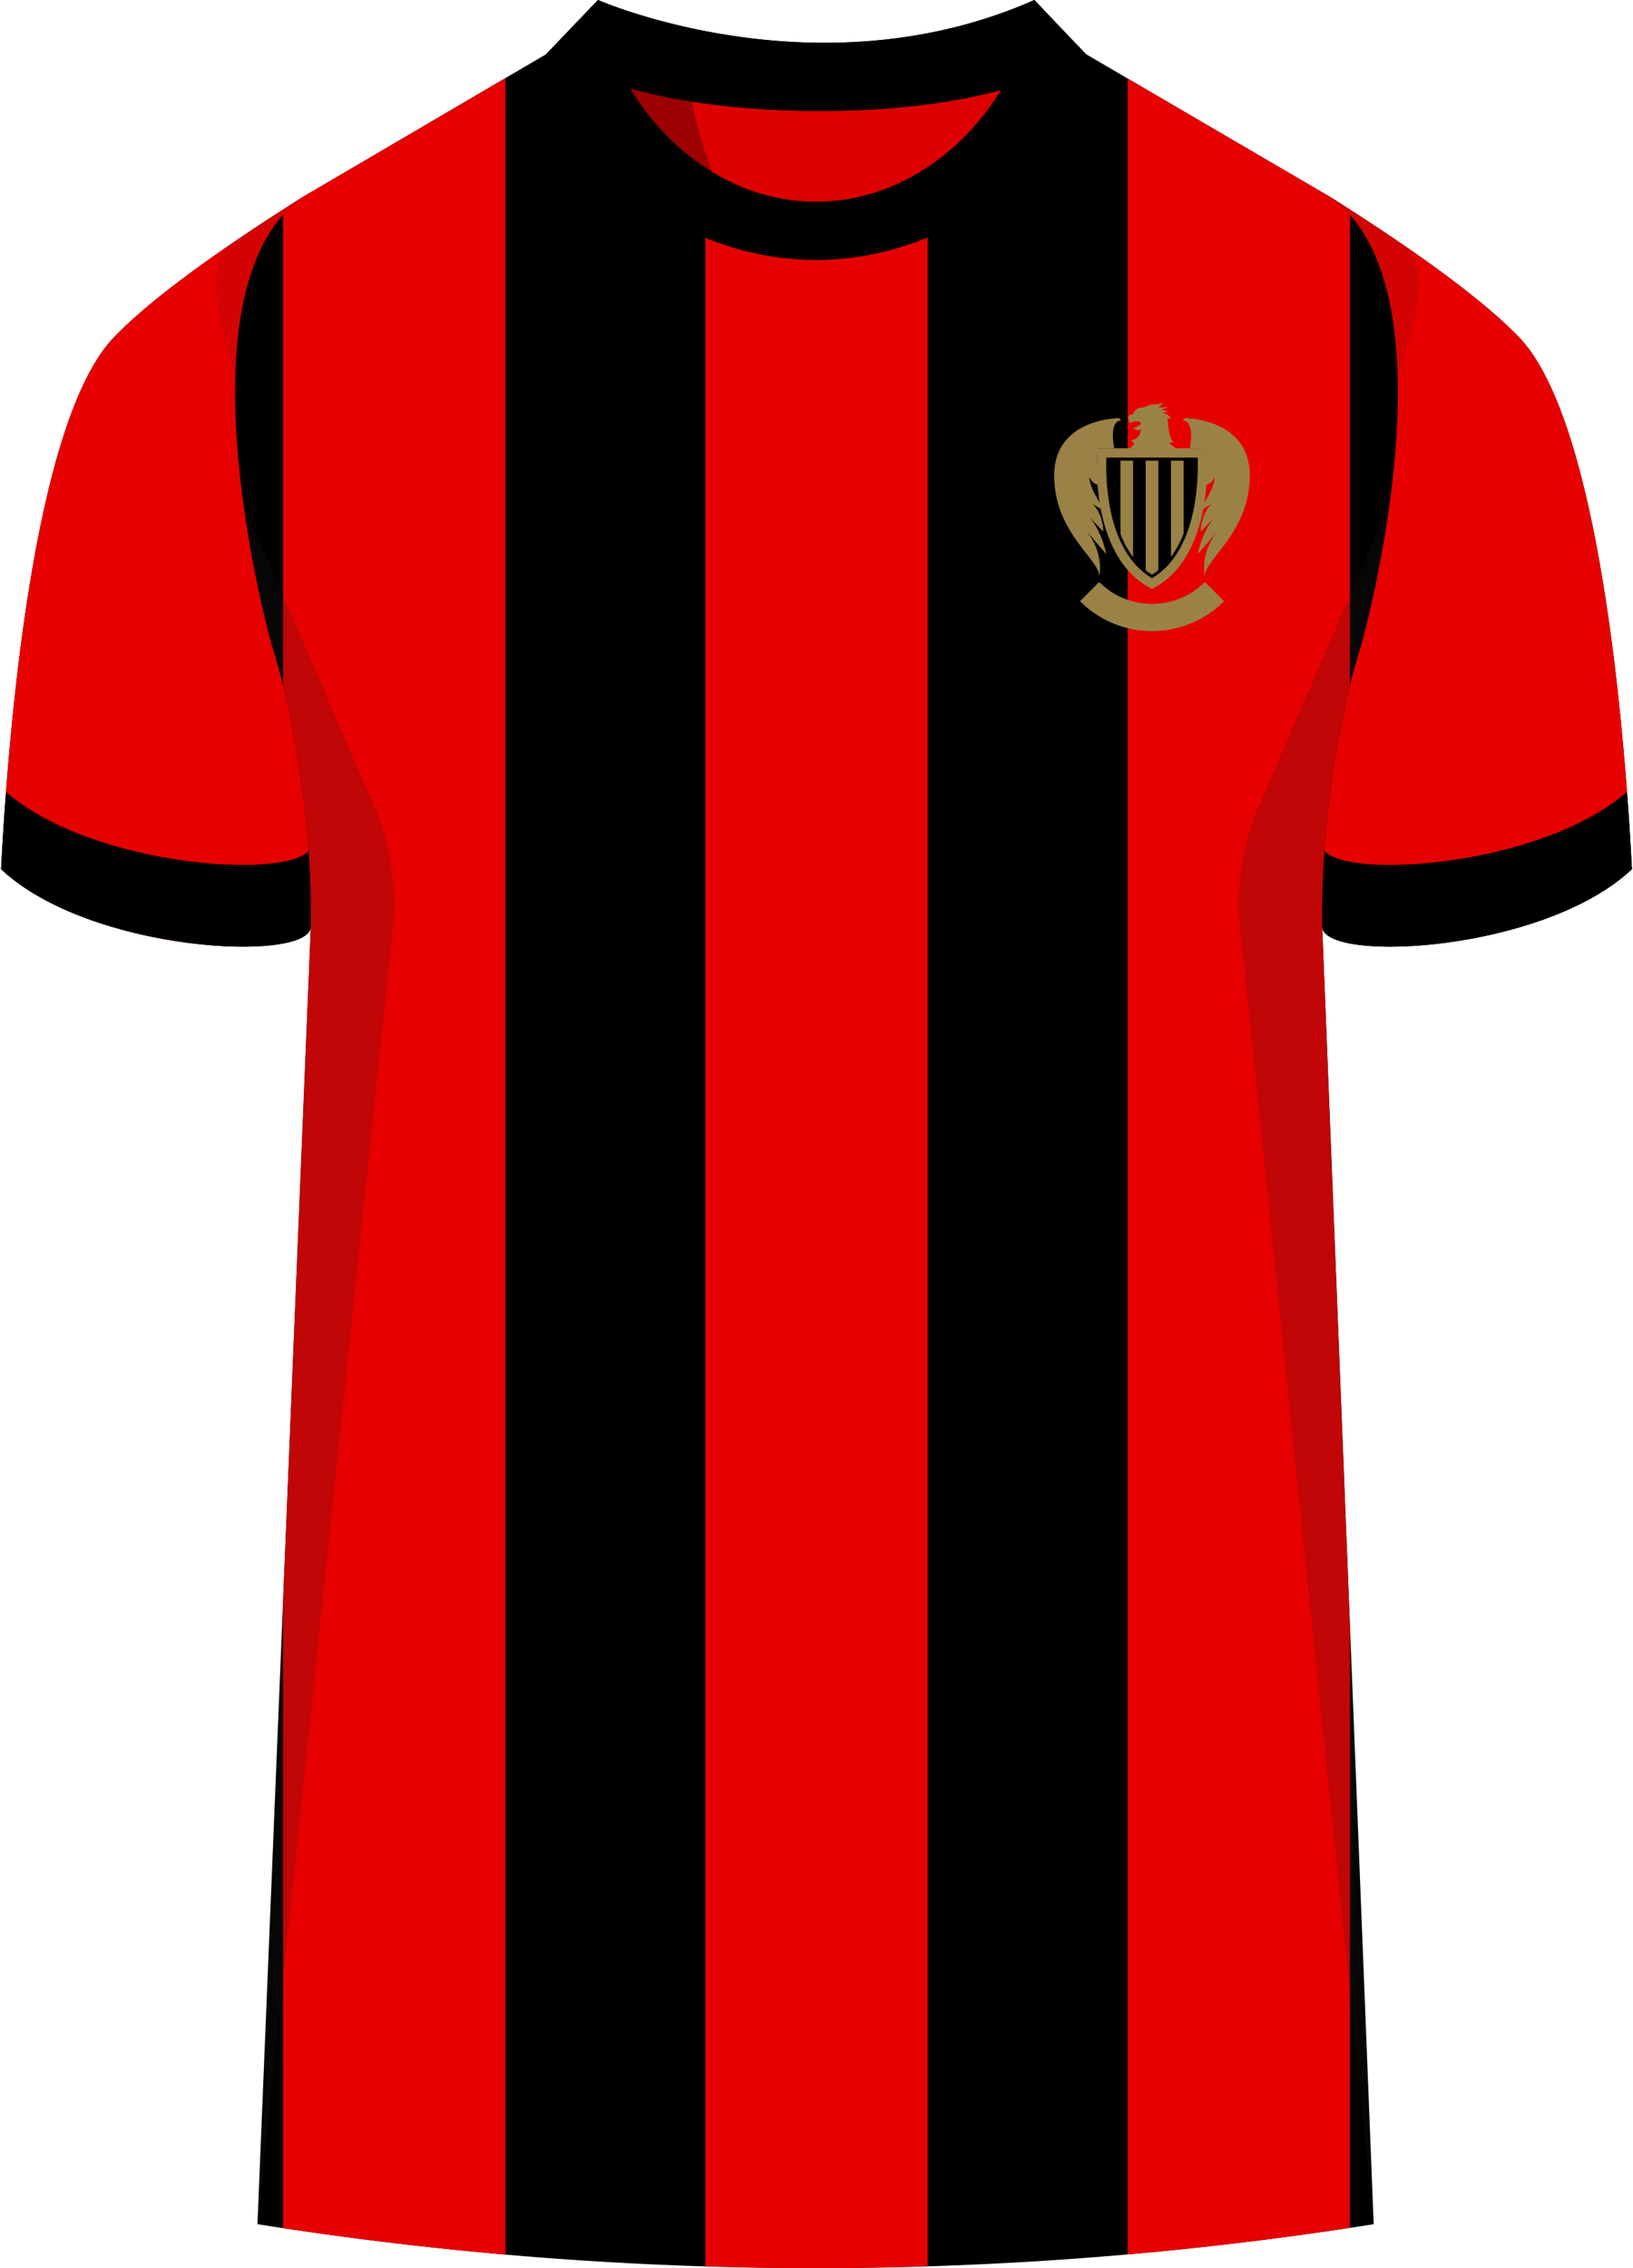 <svg xmlns="http://www.w3.org/2000/svg" viewBox="0 0 360 500"><defs><clipPath id="clippath-2"><path id="Body" d="m238.77 11.56 54.38 31.8c29.13 20.49 6.91 98.94 6.91 98.94s-8.95 26.4-8.59 61.93l11.35 286.08a786.54 786.54 0 0 1-246.07 0l11.77-286.08c.37-35.53-8.59-61.93-8.59-61.93s-22.22-78.45 6.91-98.94l54.21-31.8h117.71Z" class="cls-2"/></clipPath><clipPath id="clippath-3"><path d="M253.96 127.09c-9.35-5.72-9.89-20.35-9.74-25.87h19.5c.14 5.53-.43 20.17-9.75 25.87Z" class="cls-2"/></clipPath><style>.cls-1{opacity:.3}.cls-1,.cls-2,.cls-3,.cls-4,.cls-5,.cls-6,.cls-7,.cls-8{stroke-width:0}.cls-2{fill:none}.cls-9{clip-path:url(#clippath-3)}.cls-10{clip-path:url(#clippath-2)}.cls-3{opacity:.5}.cls-3,.cls-6{fill:#241f20}.cls-11{isolation:isolate}.cls-12{mix-blend-mode:multiply;opacity:.2}.cls-5{fill:#9a8246}.cls-7{fill:#de0000}.cls-8{fill:#e70000}</style></defs><g class="cls-11"><g id="Laag_1" data-name="Laag 1"><g id="Nice"><path id="Jersey_Color" d="M293.15 43.36c16.69 10.52 32.92 21.85 41.69 30.94 18.05 18.72 23.45 88.61 24.92 117.3-19.56 18.44-68.2 20.76-68.28 12.63l11.35 286.08a786.54 786.54 0 0 1-246.07 0l11.77-286.08c-.08 8.13-48.73 5.8-68.28-12.63 1.47-28.68 6.87-98.58 24.92-117.3 8.76-9.09 24.99-20.42 41.68-30.94l53.58-31.43L131.83 0s48.24 21.23 96.2 0l10.74 11.56 54.38 31.8Z" class="cls-4" data-name="Jersey Color"/><g id="Sleeves"><g><path d="M291.48 204.23c.09 8.13 48.73 5.8 68.28-12.63-1.48-28.68-6.87-98.58-24.92-117.3-8.76-9.09-25-20.42-41.69-30.94 29.13 20.49 6.91 98.94 6.91 98.94s-8.95 26.4-8.59 61.93ZM68.52 204.23c-.08 8.13-48.73 5.8-68.28-12.63 1.47-28.68 6.87-98.58 24.92-117.3 8.76-9.09 24.99-20.42 41.68-30.94-29.13 20.49-6.91 98.94-6.91 98.94s8.95 26.4 8.59 61.93Z" class="cls-8"/></g></g><g class="cls-10"><path d="M155.49.37h49.02V511.2h-49.02zM248.58.37h49.02V511.2h-49.02zM62.4.37h49.02V511.2H62.4z" class="cls-8"/></g><g id="Shading" class="cls-12"><path d="M67.92 217.65c3.28-42.1-8-75.36-8-75.36s-3.92-13.84-6.31-31.41l29.42 68.13c2.77 6.4 4.43 17.31 3.71 24.25L56.76 490.3l11.17-272.66ZM292.08 217.65c-3.28-42.1 8-75.36 8-75.36s3.92-13.84 6.31-31.41l-29.42 68.13c-2.77 6.4-4.43 17.31-3.71 24.25l29.57 287.04-10.75-272.66Z" class="cls-6"/><path d="M50.67 53.98c5.17-3.55 10.65-7.13 16.17-10.62-10.67 7.5-14.45 22.78-14.95 39.13 0 0-8.61-23.09-1.22-28.52ZM309.86 54.34a537.69 537.69 0 0 0-16.71-10.98c10.67 7.5 14.61 22.78 15.12 39.13 0 0 8.98-22.73 1.59-28.16ZM157.69 35.6C145.83 23.76 134.81 14.33 131.83 0c0 0 7.46 3.28 19.43 5.98 0 0-.96 9.27 6.43 29.62Z" class="cls-3"/></g><g id="Cuffs"><path d="M.24 191.6c.24-4.71.59-10.52 1.08-17.04 19.01 16.51 61.67 19.33 66.71 12.96.36 5.27.55 10.87.49 16.72-.08 8.13-48.73 5.8-68.28-12.63ZM359.76 191.6c-.24-4.71-.59-10.52-1.08-17.04-19.01 16.51-61.67 19.33-66.71 12.96-.36 5.27-.55 10.87-.49 16.72.08 8.13 48.73 5.8 68.28-12.63Z" class="cls-4"/></g><g id="Collar"><g id="Collar-2" data-name="Collar"><g><path d="M228.03 0c-47.95 21.23-96.19 0-96.19 0l-11.4 11.93s17.44 12.57 60.3 12.59c41.56-.02 57.7-11.83 58.66-12.59L228.03 0Z" class="cls-4"/><path d="M179.91 44.46c-17.16 0-32.32-10.48-40.97-24.93 9.66 2.65 23.39 4.98 41.81 4.98 17.62 0 30.67-2.14 39.93-4.64-8.69 14.27-23.74 24.59-40.77 24.59Z" class="cls-7"/></g><path d="M227.97 0c-3.51 23.5-23.8 44.46-48.07 44.46S135.35 23.5 131.84 0l-11.43 11.93c8.29 30.12 33.85 45.24 59.49 45.39 25.64-.14 51.2-15.27 59.49-45.39L227.97 0Z" class="cls-4"/></g><path d="M156.99 38.03c-7.39-20.35-5.79-31.95-5.79-31.95-11.97-2.7-19.43-5.99-19.43-5.99 2.32 15.52 12.61 30.92 25.22 37.93Z" class="cls-1"/></g><g id="Logo"><path d="m259.18 98.82-1.53-1.17 1.05-.15c-1.11-.81-1.32-5.27-1.32-5.27l.75.09c-.45-1.17-1.89-1.29-1.89-1.29l1.32-.3-1.5-.39 1.5-.63-2.22.18 1.23-1.14s-.96.36-2.09.36-2.3.81-3.2.81-1.53 1.41-1.53 1.41c-1.89.06-.57 1.97-.57 1.97s1.05-.81 2.12-.27c1.08.54-1.5 1.35-1.5 1.35s.63.6 1.79.39c0 0-.36 2.16-2.24 2.27l.78.84-1.08.93h10.12ZM265.99 98.82s2.37 23.77-12.03 31c-14.39-7.23-12.01-31-12.01-31h24.04Z" class="cls-5"/><g><path d="m266.12 101.75-.15-2.93h-3.68s1.3-6.11-1.56-6.11l.48-.54s14.31 0 14.31 12.63-9.93 18.44-9.93 22.21c0 0-1.32-5.63 3.65-10.89l-5.21 6.05s1.08-5.75 4.43-8.86l-3.77 3.89s0-3.89 2.39-6.1l-2.93 1.74s3.65-4.97 3.65-7.66c0 0-1.02 2.21-2.81 1.56 0 0 1.14-2.04 1.14-4.97ZM241.8 101.75l.15-2.93h3.68s-1.3-6.11 1.56-6.11l-.48-.54s-14.31 0-14.31 12.63 9.94 18.44 9.94 22.21c0 0 1.32-5.63-3.65-10.89l5.21 6.05s-1.08-5.75-4.43-8.86l3.77 3.89s0-3.89-2.39-6.1l2.93 1.74s-3.65-4.97-3.65-7.66c0 0 1.02 2.21 2.81 1.56 0 0-1.13-2.04-1.13-4.97Z" class="cls-5"/></g><g class="cls-9"><g><path d="M244.22 98.94h2.79v31.01h-2.79zM249.79 98.94h2.78v31.01h-2.78zM255.36 98.94h2.79v31.01h-2.79zM260.93 98.94h2.79v31.01h-2.79z" class="cls-4"/></g></g><path d="m253.96 127.48-.17-.11c-9.42-5.76-10.06-20.22-9.9-26.17v-.32h20.15v.32c.16 5.95-.51 20.42-9.9 26.17l-.17.11Zm-9.42-25.93c-.12 5.98.62 19.6 9.42 25.15 8.77-5.54 9.54-19.17 9.43-25.15h-18.84Z" class="cls-4"/><path d="M253.97 139.11c-6 0-11.64-2.34-15.88-6.58l4.23-4.23c3.11 3.11 7.25 4.82 11.65 4.82s8.53-1.71 11.65-4.82l4.23 4.23a22.315 22.315 0 0 1-15.88 6.58Z" class="cls-5"/></g></g></g></g></svg>